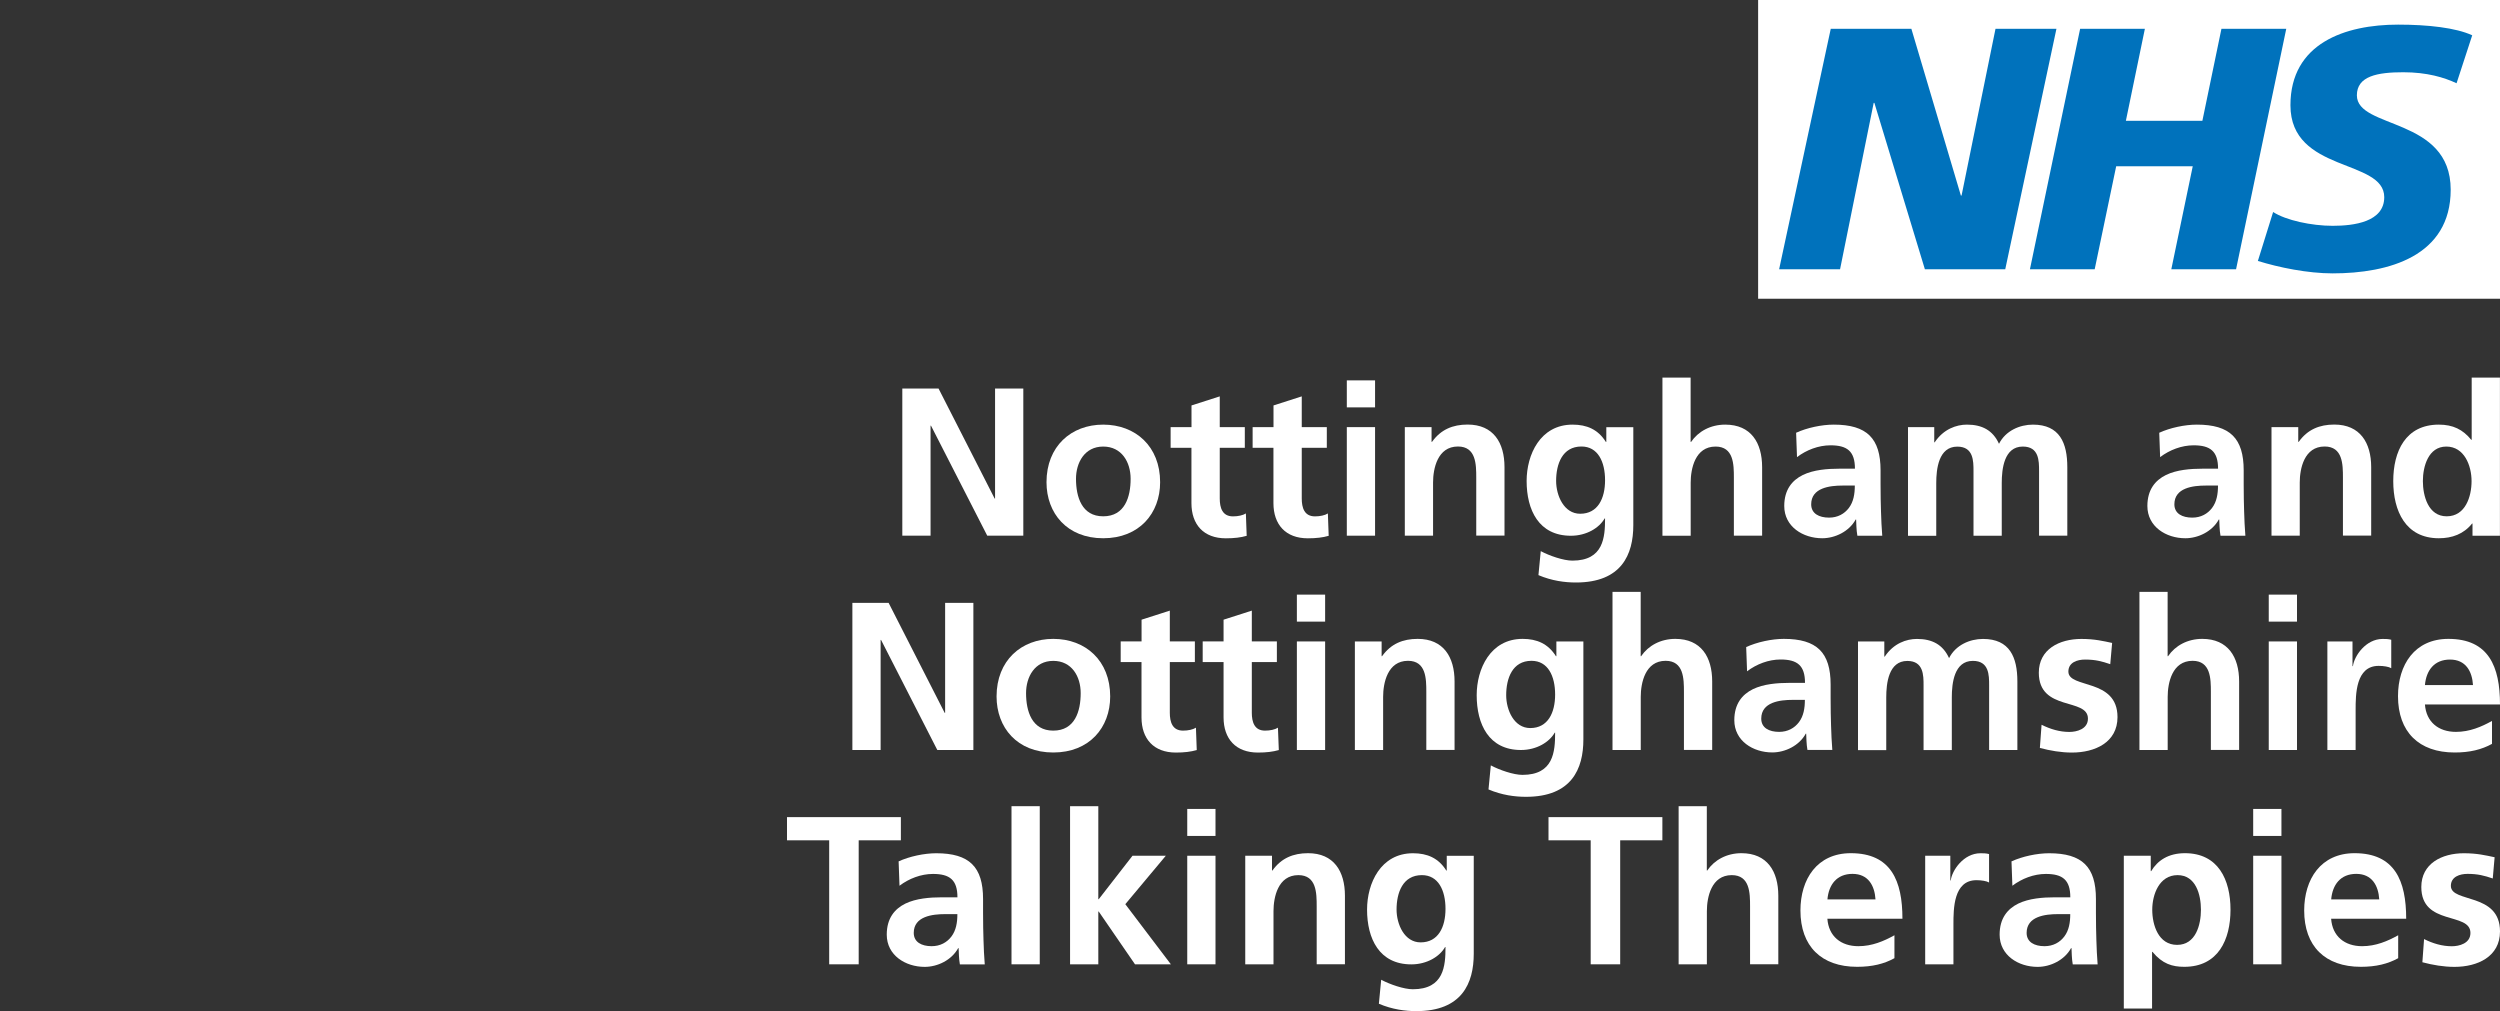 <?xml version="1.0" encoding="UTF-8"?>
<svg xmlns="http://www.w3.org/2000/svg" id="Layer_1" data-name="Layer 1" viewBox="0 0 400 161.78">
  <rect x="0" y="0" width="400" height="161.78" fill="#333333" stroke="none"/>
  <defs>
    <style>
      .cls-1 {
        fill: #0072bc;
      }

      .cls-2 {
        fill: #fff;
      }
    </style>
  </defs>
  <g>
    <rect class="cls-1" x="282.68" y="1.63" width="114.26" height="44.23"></rect>
    <path class="cls-2" d="M395.55,5.66l-2.5,7.66c-1.99-.93-4.71-1.76-8.53-1.76-4.1,0-7.42.6-7.42,3.69,0,5.45,15.01,3.42,15.01,15.1,0,10.64-9.92,13.39-18.89,13.39-3.99,0-8.59-.94-11.96-1.99l2.44-7.83c2.04,1.33,6.15,2.21,9.53,2.21s8.25-.61,8.25-4.58c0-6.18-15.01-3.86-15.01-14.71,0-9.93,8.76-12.9,17.23-12.9,4.77,0,9.25.5,11.86,1.71M365.8,4.61l-8.03,38.47h-10.36l3.43-16.48h-12.25l-3.44,16.48h-10.36l8.03-38.47h10.36l-3.04,14.72h12.24l3.05-14.72h10.36ZM329.03,4.61l-8.19,38.47h-12.86l-8.08-26.62h-.11l-5.38,26.62h-9.75l8.26-38.47h12.9l7.92,26.68h.11l5.43-26.68h9.75ZM400,0h-118.7v47.8h118.7V0Z"></path>
  </g>
  <g>
    <polygon class="cls-2" points="144.37 62.17 150.17 62.17 159.15 79.78 159.21 79.78 159.21 62.17 163.73 62.17 163.73 85.71 157.96 85.71 148.96 68.11 148.89 68.11 148.89 85.71 144.37 85.71 144.37 62.17"></polygon>
    <path class="cls-2" d="M176.51,82.61c3.47,0,4.39-3.1,4.39-6,0-2.66-1.42-5.16-4.39-5.16s-4.35,2.57-4.35,5.16c0,2.87.91,6,4.35,6M176.51,67.94c5.16,0,9.11,3.47,9.11,9.21,0,4.99-3.34,8.97-9.11,8.97s-9.07-3.98-9.07-8.97c0-5.74,3.95-9.21,9.07-9.21"></path>
    <path class="cls-2" d="M190.64,71.65h-3.34v-3.31h3.34v-3.47l4.52-1.45v4.92h4.01v3.31h-4.01v8.1c0,1.48.4,2.87,2.12,2.87.81,0,1.59-.17,2.06-.47l.13,3.58c-.94.27-1.99.4-3.34.4-3.54,0-5.5-2.19-5.5-5.63v-8.84Z"></path>
    <path class="cls-2" d="M203.76,71.65h-3.34v-3.31h3.34v-3.47l4.52-1.45v4.92h4.01v3.31h-4.01v8.1c0,1.48.4,2.87,2.12,2.87.81,0,1.59-.17,2.06-.47l.13,3.58c-.94.27-1.99.4-3.34.4-3.54,0-5.5-2.19-5.5-5.63v-8.84Z"></path>
    <path class="cls-2" d="M215.49,68.34h4.52v17.37h-4.52v-17.37ZM215.49,60.86h4.52v4.32h-4.52v-4.32Z"></path>
    <path class="cls-2" d="M224.77,68.34h4.28v2.36h.07c1.42-1.99,3.34-2.77,5.7-2.77,4.12,0,5.9,2.9,5.9,6.81v10.96h-4.52v-9.27c0-2.13-.03-4.99-2.93-4.99-3.27,0-3.98,3.54-3.98,5.77v8.5h-4.52v-17.37Z"></path>
    <path class="cls-2" d="M256.81,76.84c0-2.97-1.15-5.4-3.78-5.4-3.07,0-4.05,2.83-4.05,5.5,0,2.36,1.25,5.26,3.85,5.26,2.83,0,3.98-2.46,3.98-5.36M261.33,68.34v15.68c0,4.72-1.89,9.18-9.18,9.18-1.79,0-3.85-.27-6-1.18l.37-3.84c1.38.74,3.64,1.52,5.06,1.52,4.99,0,5.23-3.74,5.23-6.75h-.07c-.84,1.49-2.87,2.77-5.4,2.77-5.13,0-7.08-4.11-7.08-8.77,0-4.18,2.16-9.01,7.35-9.01,2.29,0,4.08.77,5.33,2.77h.07v-2.36h4.32Z"></path>
    <path class="cls-2" d="M265.98,60.42h4.52v10.29h.07c1.15-1.69,3.11-2.77,5.47-2.77,4.12,0,5.9,2.9,5.9,6.81v10.96h-4.52v-9.27c0-2.13-.03-4.99-2.93-4.99-3.27,0-3.98,3.54-3.98,5.77v8.5h-4.52v-25.3Z"></path>
    <path class="cls-2" d="M292.65,82.82c1.38,0,2.46-.61,3.17-1.55.74-.98.95-2.23.95-3.58h-1.96c-2.02,0-5.02.34-5.02,3,0,1.48,1.25,2.13,2.87,2.13M287.36,69.25c1.75-.81,4.12-1.31,6.04-1.31,5.3,0,7.49,2.19,7.49,7.32v2.23c0,1.75.03,3.07.07,4.35.03,1.32.1,2.53.2,3.88h-3.98c-.17-.91-.17-2.06-.2-2.6h-.07c-1.05,1.92-3.3,3-5.36,3-3.07,0-6.07-1.85-6.07-5.16,0-2.6,1.25-4.11,2.97-4.96,1.72-.84,3.95-1.01,5.84-1.01h2.5c0-2.8-1.25-3.74-3.91-3.74-1.92,0-3.85.74-5.36,1.89l-.14-3.88Z"></path>
    <path class="cls-2" d="M305.26,68.34h4.22v2.43h.07c1.41-2.12,3.47-2.83,5.16-2.83,2.43,0,4.15.91,5.13,3.07,1.05-2.09,3.31-3.07,5.43-3.07,4.28,0,5.5,2.93,5.5,6.81v10.96h-4.52v-10.35c0-1.62,0-3.91-2.6-3.91-3,0-3.37,3.58-3.37,5.84v8.43h-4.52v-10.35c0-1.62,0-3.91-2.59-3.91-3,0-3.37,3.58-3.37,5.84v8.43h-4.52v-17.37Z"></path>
    <path class="cls-2" d="M350.76,82.82c1.38,0,2.46-.61,3.17-1.55.74-.98.95-2.23.95-3.58h-1.96c-2.02,0-5.02.34-5.02,3,0,1.48,1.25,2.13,2.87,2.13M345.46,69.25c1.75-.81,4.12-1.31,6.04-1.31,5.3,0,7.49,2.19,7.49,7.32v2.23c0,1.75.03,3.07.07,4.35.03,1.32.1,2.53.2,3.88h-3.98c-.17-.91-.17-2.06-.2-2.6h-.07c-1.05,1.92-3.3,3-5.36,3-3.07,0-6.07-1.85-6.07-5.16,0-2.6,1.25-4.11,2.97-4.96,1.72-.84,3.95-1.01,5.84-1.01h2.5c0-2.8-1.25-3.74-3.91-3.74-1.92,0-3.85.74-5.36,1.89l-.14-3.88Z"></path>
    <path class="cls-2" d="M363.44,68.34h4.28v2.36h.07c1.42-1.99,3.34-2.77,5.7-2.77,4.11,0,5.9,2.9,5.9,6.81v10.96h-4.52v-9.27c0-2.13-.03-4.99-2.93-4.99-3.27,0-3.98,3.54-3.98,5.77v8.5h-4.52v-17.37Z"></path>
    <path class="cls-2" d="M391.47,82.61c3,0,3.98-3.17,3.98-5.63s-1.15-5.53-4.04-5.53-3.75,3.2-3.75,5.53.84,5.63,3.81,5.63M395.61,83.76h-.07c-1.35,1.69-3.21,2.36-5.33,2.36-5.33,0-7.29-4.38-7.29-9.14s1.96-9.04,7.29-9.04c2.26,0,3.84.77,5.19,2.43h.07v-9.95h4.52v25.3h-4.39v-1.96Z"></path>
  </g>
  <g>
    <polygon class="cls-2" points="136.38 96.46 142.18 96.46 151.15 114.06 151.22 114.06 151.22 96.46 155.74 96.46 155.74 120 149.97 120 140.97 102.39 140.9 102.39 140.9 120 136.38 120 136.38 96.46"></polygon>
    <path class="cls-2" d="M168.52,116.9c3.47,0,4.39-3.1,4.39-6,0-2.66-1.42-5.16-4.39-5.16s-4.35,2.57-4.35,5.16c0,2.87.91,6,4.35,6M168.52,102.22c5.16,0,9.11,3.47,9.11,9.21,0,4.99-3.34,8.97-9.11,8.97s-9.07-3.98-9.07-8.97c0-5.74,3.95-9.21,9.07-9.21"></path>
    <path class="cls-2" d="M182.65,105.93h-3.34v-3.31h3.34v-3.47l4.52-1.45v4.92h4.01v3.31h-4.01v8.1c0,1.48.4,2.87,2.12,2.87.81,0,1.59-.17,2.06-.47l.13,3.58c-.94.27-1.99.4-3.34.4-3.54,0-5.5-2.19-5.5-5.63v-8.84Z"></path>
    <path class="cls-2" d="M195.77,105.93h-3.34v-3.31h3.34v-3.47l4.52-1.45v4.92h4.01v3.31h-4.01v8.1c0,1.48.4,2.87,2.12,2.87.81,0,1.59-.17,2.06-.47l.14,3.58c-.95.27-1.99.4-3.34.4-3.54,0-5.5-2.19-5.5-5.63v-8.84Z"></path>
    <path class="cls-2" d="M207.5,102.63h4.52v17.37h-4.52v-17.37ZM207.5,95.14h4.52v4.32h-4.52v-4.32Z"></path>
    <path class="cls-2" d="M216.78,102.63h4.28v2.36h.07c1.42-1.99,3.34-2.77,5.7-2.77,4.12,0,5.9,2.9,5.9,6.81v10.96h-4.52v-9.27c0-2.13-.03-4.99-2.93-4.99-3.27,0-3.98,3.54-3.98,5.77v8.5h-4.52v-17.37Z"></path>
    <path class="cls-2" d="M248.82,111.13c0-2.97-1.15-5.4-3.78-5.4-3.07,0-4.05,2.83-4.05,5.5,0,2.36,1.25,5.26,3.85,5.26,2.83,0,3.98-2.46,3.98-5.36M253.34,102.63v15.68c0,4.72-1.89,9.18-9.18,9.18-1.79,0-3.85-.27-6-1.18l.37-3.85c1.38.74,3.64,1.52,5.06,1.52,4.99,0,5.23-3.74,5.23-6.75h-.07c-.84,1.49-2.87,2.77-5.4,2.77-5.13,0-7.08-4.11-7.08-8.77,0-4.18,2.16-9.01,7.35-9.01,2.29,0,4.08.78,5.33,2.77h.07v-2.36h4.32Z"></path>
    <path class="cls-2" d="M257.99,94.7h4.52v10.29h.07c1.15-1.69,3.11-2.77,5.47-2.77,4.12,0,5.9,2.9,5.9,6.81v10.96h-4.52v-9.27c0-2.13-.03-4.99-2.93-4.99-3.27,0-3.98,3.54-3.98,5.77v8.5h-4.52v-25.3Z"></path>
    <path class="cls-2" d="M284.66,117.1c1.38,0,2.46-.61,3.17-1.55.74-.98.95-2.23.95-3.57h-1.96c-2.02,0-5.02.34-5.02,3,0,1.48,1.25,2.12,2.87,2.12M279.37,103.54c1.75-.81,4.12-1.32,6.04-1.32,5.3,0,7.49,2.19,7.49,7.32v2.22c0,1.75.03,3.07.07,4.35.03,1.32.1,2.53.2,3.88h-3.98c-.17-.91-.17-2.06-.2-2.6h-.07c-1.05,1.92-3.3,3-5.36,3-3.07,0-6.07-1.85-6.07-5.16,0-2.6,1.25-4.11,2.97-4.96,1.72-.84,3.95-1.01,5.84-1.01h2.5c0-2.8-1.25-3.74-3.91-3.74-1.92,0-3.85.74-5.36,1.89l-.14-3.88Z"></path>
    <path class="cls-2" d="M297.27,102.63h4.22v2.43h.07c1.41-2.13,3.47-2.83,5.16-2.83,2.43,0,4.15.91,5.13,3.07,1.05-2.09,3.31-3.07,5.43-3.07,4.28,0,5.5,2.93,5.5,6.81v10.96h-4.52v-10.35c0-1.62,0-3.91-2.6-3.91-3,0-3.37,3.58-3.37,5.84v8.43h-4.52v-10.35c0-1.62,0-3.91-2.6-3.91-3,0-3.37,3.58-3.37,5.84v8.43h-4.52v-17.37Z"></path>
    <path class="cls-2" d="M337.65,106.27c-1.38-.47-2.4-.74-4.05-.74-1.21,0-2.66.44-2.66,1.92,0,2.77,7.86,1.01,7.86,7.29,0,4.05-3.61,5.67-7.29,5.67-1.72,0-3.48-.3-5.13-.74l.27-3.71c1.42.71,2.9,1.15,4.45,1.15,1.15,0,2.97-.44,2.97-2.13,0-3.41-7.86-1.08-7.86-7.35,0-3.74,3.27-5.4,6.81-5.4,2.13,0,3.51.34,4.92.64l-.3,3.41Z"></path>
    <path class="cls-2" d="M342.3,94.7h4.52v10.29h.07c1.15-1.69,3.11-2.77,5.47-2.77,4.11,0,5.9,2.9,5.9,6.81v10.96h-4.52v-9.27c0-2.13-.03-4.99-2.93-4.99-3.27,0-3.98,3.54-3.98,5.77v8.5h-4.52v-25.3Z"></path>
    <path class="cls-2" d="M363,102.63h4.52v17.37h-4.52v-17.37ZM363,95.14h4.52v4.32h-4.52v-4.32Z"></path>
    <g>
      <path class="cls-2" d="M372.38,102.63h4.02v3.95h.07c.2-1.62,2.06-4.35,4.75-4.35.44,0,.91,0,1.38.13v4.55c-.4-.24-1.21-.37-2.02-.37-3.68,0-3.68,4.59-3.68,7.08v6.38h-4.52v-17.37Z"></path>
      <path class="cls-2" d="M395.68,109.61c-.14-2.19-1.15-4.08-3.68-4.08s-3.81,1.75-4.01,4.08h7.69ZM398.72,119.02c-1.65.91-3.54,1.38-5.97,1.38-5.73,0-9.07-3.3-9.07-9.01,0-5.02,2.66-9.17,8.06-9.17,6.44,0,8.26,4.42,8.26,10.49h-12.01c.2,2.8,2.16,4.39,4.96,4.39,2.19,0,4.08-.81,5.77-1.75v3.68Z"></path>
    </g>
  </g>
  <g>
    <polygon class="cls-2" points="125.92 130.74 125.92 134.45 132.67 134.45 132.67 154.29 137.39 154.29 137.39 134.45 144.14 134.45 144.14 130.74 125.92 130.74"></polygon>
    <path class="cls-2" d="M149.06,151.39c1.38,0,2.46-.61,3.17-1.55.74-.98.95-2.23.95-3.58h-1.96c-2.02,0-5.02.34-5.02,3,0,1.48,1.25,2.13,2.87,2.13M143.76,137.83c1.75-.81,4.12-1.31,6.04-1.31,5.3,0,7.49,2.19,7.49,7.32v2.23c0,1.75.03,3.07.07,4.35.03,1.32.1,2.53.2,3.88h-3.98c-.17-.91-.17-2.06-.2-2.6h-.07c-1.05,1.92-3.3,3-5.36,3-3.07,0-6.07-1.85-6.07-5.16,0-2.6,1.25-4.11,2.97-4.96,1.72-.84,3.95-1.01,5.84-1.01h2.5c0-2.8-1.25-3.74-3.91-3.74-1.92,0-3.85.74-5.36,1.89l-.14-3.88Z"></path>
    <rect class="cls-2" x="161.84" y="128.99" width="4.52" height="25.3"></rect>
    <polygon class="cls-2" points="171.21 128.99 175.73 128.99 175.73 143.87 175.8 143.87 181.2 136.92 186.53 136.92 180.05 144.67 187.34 154.29 181.6 154.29 175.8 145.85 175.73 145.85 175.73 154.29 171.21 154.29 171.21 128.99"></polygon>
    <path class="cls-2" d="M189.96,136.92h4.52v17.37h-4.52v-17.37ZM189.96,129.43h4.52v4.32h-4.52v-4.32Z"></path>
    <g>
      <path class="cls-2" d="M199.24,136.92h4.28v2.36h.07c1.42-1.99,3.34-2.77,5.7-2.77,4.12,0,5.9,2.9,5.9,6.81v10.96h-4.52v-9.27c0-2.13-.03-4.99-2.93-4.99-3.27,0-3.98,3.54-3.98,5.77v8.5h-4.52v-17.37Z"></path>
      <path class="cls-2" d="M231.28,145.42c0-2.97-1.15-5.4-3.78-5.4-3.07,0-4.05,2.83-4.05,5.5,0,2.36,1.25,5.26,3.85,5.26,2.83,0,3.98-2.46,3.98-5.36M235.8,136.92v15.68c0,4.72-1.89,9.18-9.18,9.18-1.79,0-3.85-.27-6-1.18l.37-3.84c1.38.74,3.64,1.52,5.06,1.52,4.99,0,5.23-3.74,5.23-6.75h-.07c-.84,1.49-2.87,2.77-5.4,2.77-5.13,0-7.08-4.11-7.08-8.77,0-4.18,2.16-9.01,7.35-9.01,2.29,0,4.08.77,5.33,2.77h.07v-2.36h4.32Z"></path>
    </g>
    <polygon class="cls-2" points="254.51 134.45 247.76 134.45 247.76 130.74 265.98 130.74 265.98 134.45 259.23 134.45 259.23 154.29 254.51 154.29 254.51 134.45"></polygon>
    <path class="cls-2" d="M268.57,128.99h4.52v10.29h.07c1.15-1.69,3.11-2.77,5.47-2.77,4.12,0,5.9,2.9,5.9,6.81v10.96h-4.52v-9.27c0-2.13-.03-4.99-2.93-4.99-3.27,0-3.98,3.54-3.98,5.77v8.5h-4.52v-25.3Z"></path>
    <path class="cls-2" d="M300.08,143.9c-.14-2.19-1.15-4.08-3.68-4.08s-3.81,1.75-4.01,4.08h7.69ZM303.11,153.31c-1.65.91-3.54,1.38-5.97,1.38-5.73,0-9.07-3.3-9.07-9.01,0-5.02,2.66-9.17,8.06-9.17,6.44,0,8.26,4.42,8.26,10.49h-12.01c.2,2.8,2.16,4.39,4.96,4.39,2.19,0,4.08-.81,5.77-1.75v3.68Z"></path>
    <path class="cls-2" d="M308.03,136.92h4.02v3.95h.07c.2-1.62,2.06-4.35,4.75-4.35.44,0,.91,0,1.38.13v4.55c-.4-.24-1.21-.37-2.02-.37-3.68,0-3.68,4.59-3.68,7.08v6.38h-4.52v-17.37Z"></path>
    <path class="cls-2" d="M327.12,151.39c1.38,0,2.46-.61,3.17-1.55.74-.98.95-2.23.95-3.58h-1.96c-2.02,0-5.02.34-5.02,3,0,1.48,1.25,2.13,2.87,2.13M321.82,137.83c1.75-.81,4.12-1.31,6.04-1.31,5.3,0,7.49,2.19,7.49,7.32v2.23c0,1.75.03,3.07.07,4.35.03,1.32.1,2.53.2,3.88h-3.98c-.17-.91-.17-2.06-.2-2.6h-.07c-1.05,1.92-3.3,3-5.36,3-3.07,0-6.07-1.85-6.07-5.16,0-2.6,1.25-4.11,2.97-4.96,1.72-.84,3.95-1.01,5.84-1.01h2.5c0-2.8-1.25-3.74-3.91-3.74-1.92,0-3.85.74-5.36,1.89l-.14-3.88Z"></path>
    <path class="cls-2" d="M344.36,145.55c0,2.46.98,5.63,3.98,5.63s3.81-3.24,3.81-5.63-.81-5.53-3.74-5.53-4.05,3.1-4.05,5.53M339.8,136.92h4.32v2.46h.07c1.01-1.69,2.73-2.87,5.4-2.87,5.33,0,7.29,4.25,7.29,9.04s-1.96,9.14-7.39,9.14c-1.92,0-3.51-.47-5.09-2.39h-.07v9.07h-4.52v-24.46Z"></path>
    <path class="cls-2" d="M360.51,136.92h4.52v17.37h-4.52v-17.37ZM360.51,129.43h4.52v4.32h-4.52v-4.32Z"></path>
    <g>
      <path class="cls-2" d="M380.68,143.9c-.14-2.19-1.15-4.08-3.68-4.08s-3.81,1.75-4.01,4.08h7.69ZM383.71,153.31c-1.65.91-3.54,1.38-5.97,1.38-5.73,0-9.07-3.3-9.07-9.01,0-5.02,2.66-9.17,8.06-9.17,6.44,0,8.26,4.42,8.26,10.49h-12.01c.2,2.8,2.16,4.39,4.96,4.39,2.19,0,4.08-.81,5.77-1.75v3.68Z"></path>
      <path class="cls-2" d="M398.85,140.56c-1.38-.47-2.4-.74-4.05-.74-1.21,0-2.66.44-2.66,1.92,0,2.77,7.86,1.01,7.86,7.29,0,4.05-3.61,5.67-7.29,5.67-1.72,0-3.48-.3-5.13-.74l.27-3.71c1.42.71,2.9,1.15,4.45,1.15,1.15,0,2.97-.44,2.97-2.13,0-3.41-7.86-1.08-7.86-7.35,0-3.74,3.27-5.4,6.81-5.4,2.13,0,3.51.34,4.92.64l-.3,3.41Z"></path>
    </g>
  </g>
</svg>
